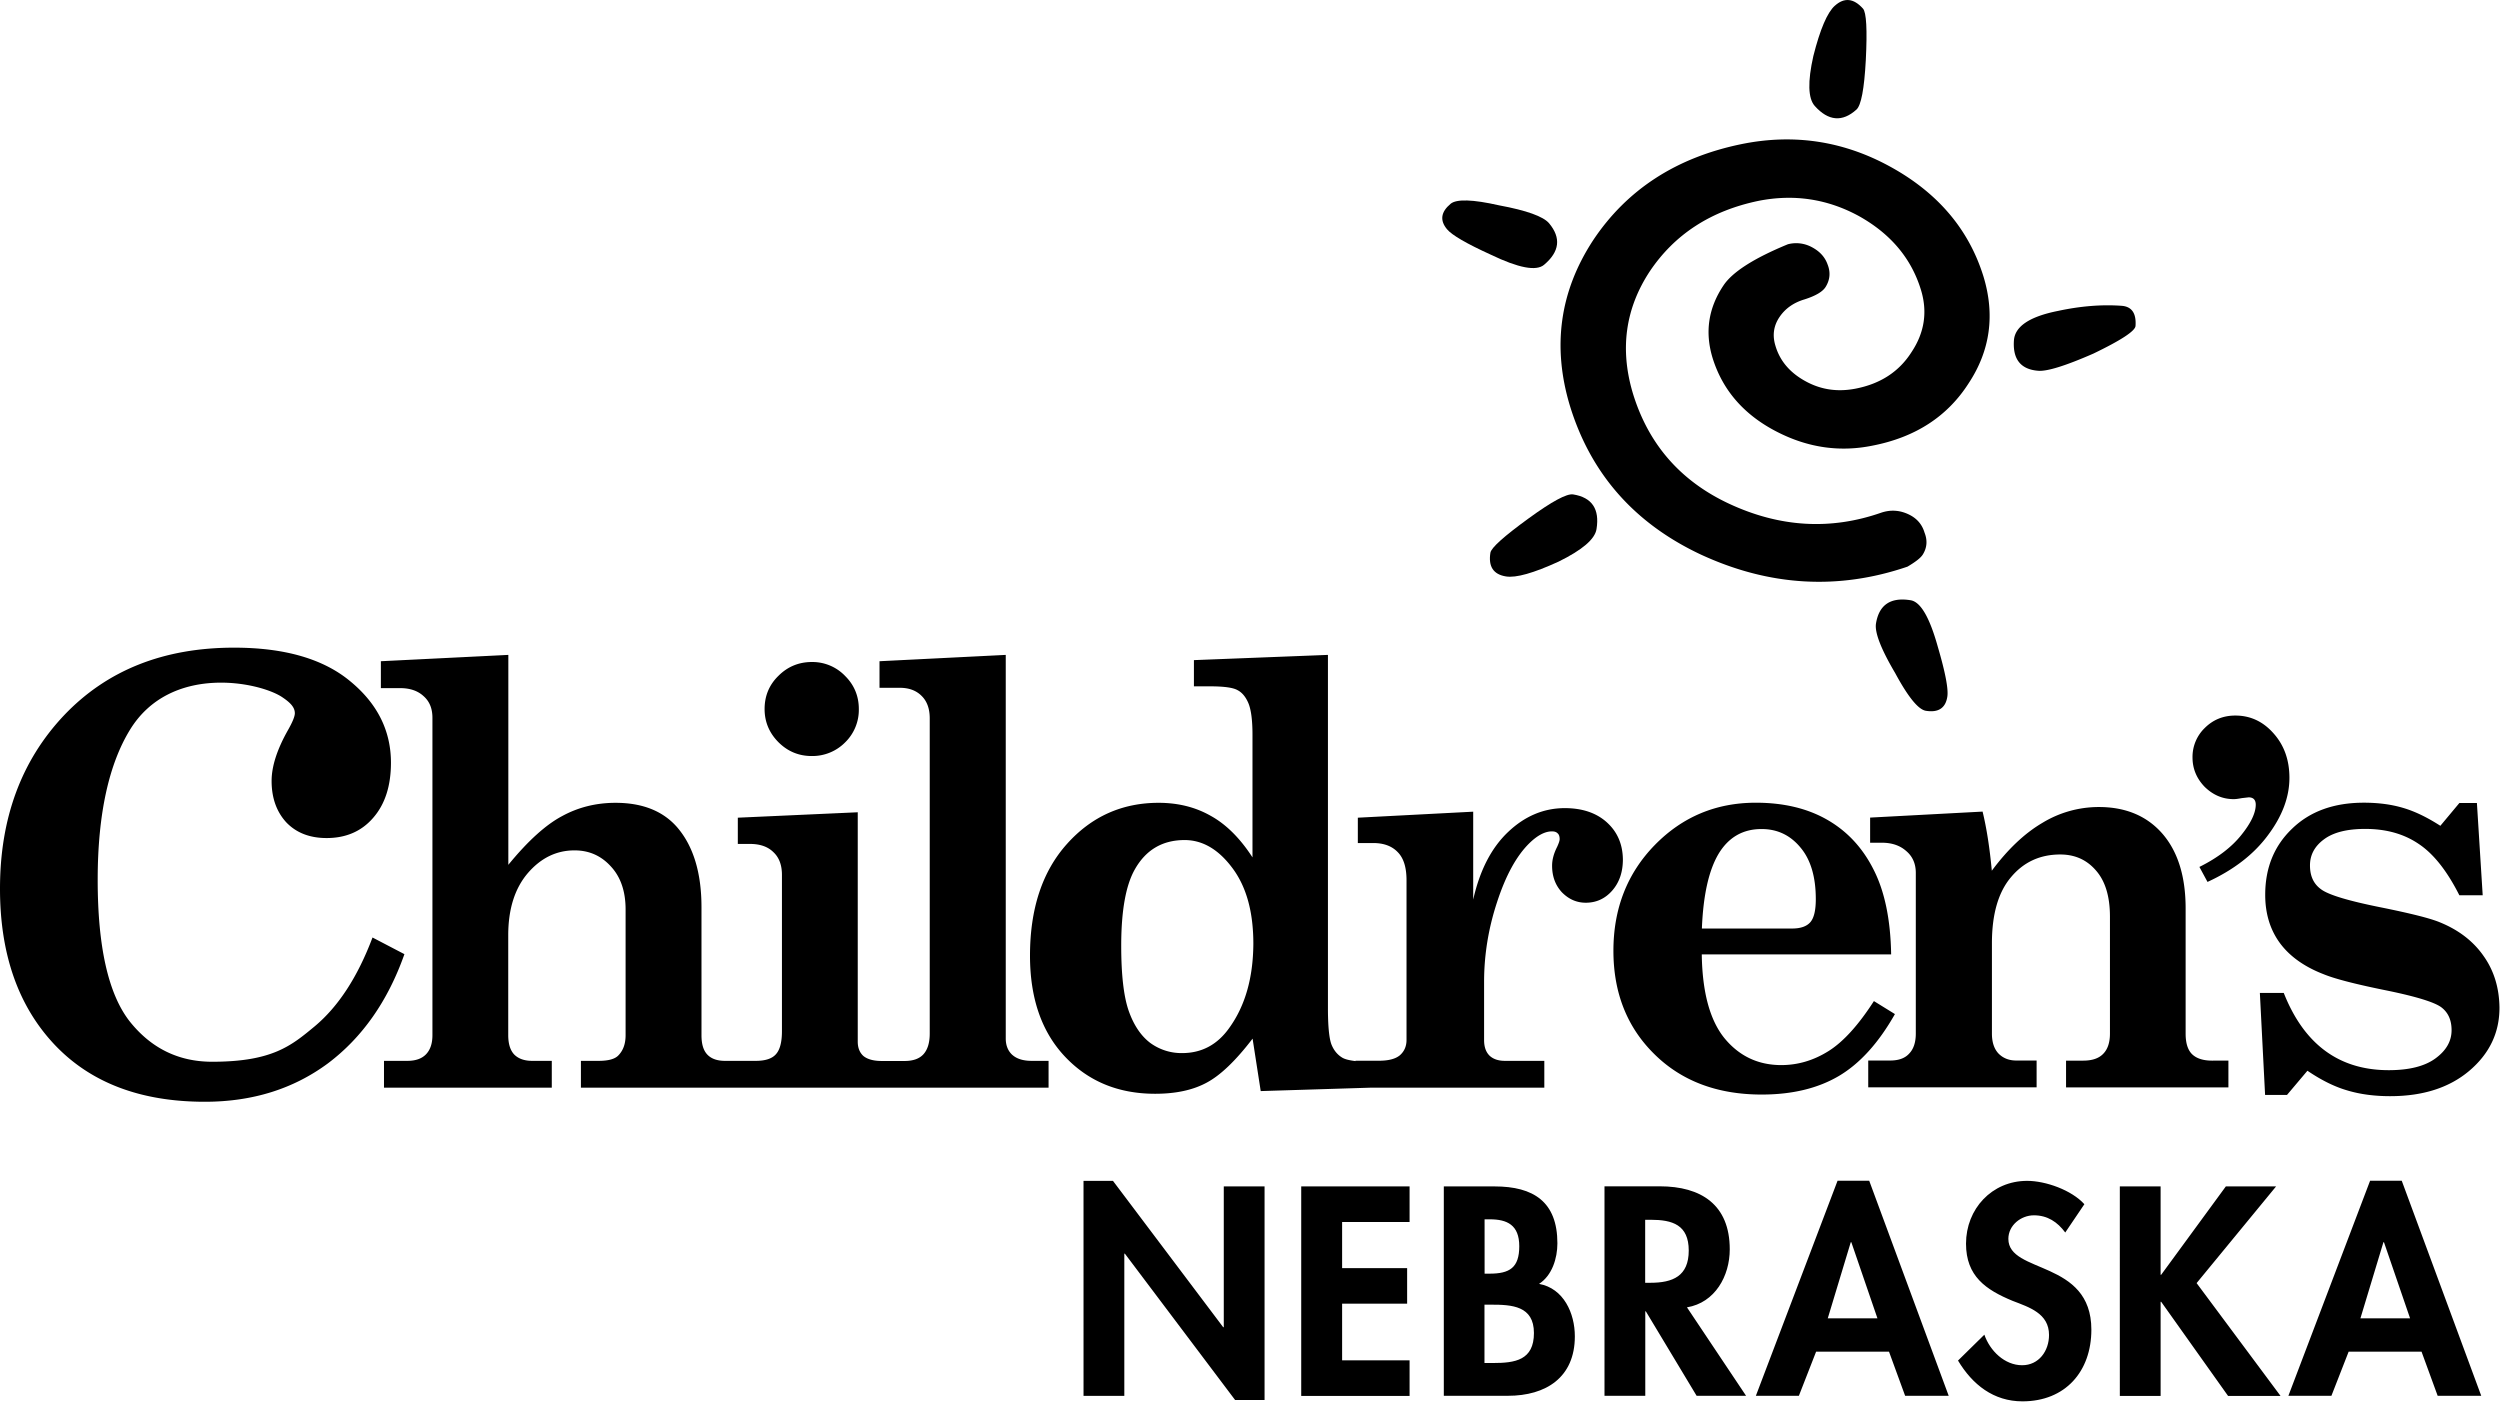 <svg width="143" height="81" fill="none" xmlns="http://www.w3.org/2000/svg"><path fill-rule="evenodd" clip-rule="evenodd" d="M21.308 53.625c-.852 2.263-1.958 3.954-3.306 5.08-1.334 1.106-2.421 2.027-5.867 2.027q-2.889 0-4.73-2.326-1.818-2.346-1.817-8.086c0-3.827.667-6.65 1.843-8.57 2.327-3.807 7.419-2.739 8.709-1.874.464.311.725.578.725.921 0 .185-.134.509-.394.967q-.935 1.657-.935 2.905c0 .966.28 1.76.84 2.37q.857.897 2.307.897c1.1 0 1.99-.381 2.657-1.15.686-.782 1.023-1.838 1.023-3.16 0-1.818-.769-3.369-2.307-4.64-1.539-1.29-3.757-1.94-6.662-1.94q-6.057-.002-9.739 3.879C1.215 43.512 0 46.81 0 50.828q-.002 5.59 3.096 8.9c2.066 2.2 4.939 3.293 8.62 3.293q4.071 0 7.037-2.193 2.957-2.224 4.38-6.25zm25.128-10.38a2.63 2.63 0 0 0 1.901-.776 2.6 2.6 0 0 0 .788-1.913c0-.744-.267-1.38-.788-1.895a2.59 2.59 0 0 0-1.9-.794q-1.123.002-1.914.794c-.528.515-.788 1.151-.788 1.895 0 .737.267 1.367.788 1.894.534.534 1.17.795 1.913.795m11.474 17.1c-.254-.23-.381-.547-.381-.941V37.46l-7.221.362v1.52h1.157c.527 0 .94.152 1.252.464.305.299.464.724.464 1.284v18.028q0 .789-.362 1.188-.352.382-1.075.382H50.43c-.458 0-.808-.096-1.037-.28-.222-.197-.33-.477-.33-.826v-13.12l-6.86.31v1.501h.694c.572 0 1.017.152 1.335.464q.495.456.495 1.303v8.938c0 .63-.114 1.068-.343 1.322-.222.254-.604.381-1.157.381h-1.754c-.439 0-.776-.114-1.005-.35-.235-.24-.343-.61-.343-1.118V51.89c0-1.964-.464-3.49-1.386-4.564q-1.22-1.404-3.528-1.405c-1.112 0-2.136.254-3.064.763q-1.401.744-3.07 2.784V37.46l-7.291.362v1.539h1.106q.84 0 1.335.457c.343.3.508.712.508 1.24v18.155q0 .706-.362 1.087-.361.381-1.074.381h-1.335v1.532h9.598v-1.532h-1.125c-.438 0-.782-.12-1.023-.362q-.343-.362-.343-1.106v-5.721q.002-2.24 1.118-3.547 1.123-1.305 2.677-1.303c.839 0 1.525.311 2.078.921q.84.906.84 2.46v7.19c0 .496-.14.877-.414 1.157q-.297.313-1.138.311h-1.004v1.532h26.75v-1.532h-.973q-.714-.001-1.094-.337m34.016-13.292c-.598-.547-1.405-.827-2.422-.827-1.195 0-2.276.451-3.23 1.354q-1.438 1.352-2.008 3.878v-5.029l-6.599.344v1.45h.878q.903-.001 1.398.514c.343.343.509.877.509 1.615v9.134q0 .544-.382.878c-.254.21-.655.311-1.201.311h-1.335v.02c-.324-.039-.579-.096-.738-.185-.286-.166-.502-.42-.642-.776q-.198-.544-.197-2.091V37.46l-7.666.299v1.5h.91q1.2-.002 1.582.216.392.201.623.744c.152.362.235.96.235 1.799v7.024c-.712-1.1-1.513-1.894-2.39-2.377q-1.305-.744-2.981-.744-3.138.002-5.245 2.358-2.109 2.357-2.11 6.383c0 2.428.66 4.354 1.996 5.772 1.335 1.417 3.051 2.13 5.162 2.13q1.764 0 2.936-.63 1.19-.628 2.638-2.524l.465 3 6.35-.197h9.872v-1.532h-2.257q-.562-.001-.877-.298c-.21-.21-.311-.503-.311-.89v-3.331c0-1.539.248-3.064.743-4.564.496-1.52 1.106-2.632 1.831-3.35.47-.465.91-.693 1.303-.693.153 0 .26.038.33.114.077.064.115.178.115.33 0 .09-.05.236-.146.446-.19.375-.286.73-.286 1.074 0 .617.19 1.119.56 1.52.387.393.838.597 1.366.597.591 0 1.094-.223 1.5-.68.413-.465.623-1.062.623-1.8q-.017-1.294-.902-2.103M70.312 58.8q-1.021 1.439-2.701 1.437a3.03 3.03 0 0 1-1.83-.592q-.793-.61-1.221-1.83c-.286-.827-.426-2.066-.426-3.726q.001-2.983.775-4.354c.63-1.119 1.577-1.684 2.854-1.684q1.547.002 2.74 1.614c.795 1.068 1.189 2.505 1.189 4.323-.013 1.951-.47 3.553-1.38 4.812m36.876-1.538q-1.337 2.076-2.606 2.866-1.268.793-2.689.795-1.982.001-3.248-1.532-1.258-1.547-1.303-4.8h10.832q-.05-2.982-1.005-4.85c-.629-1.252-1.513-2.2-2.657-2.854-1.131-.648-2.492-.972-4.075-.972-2.288 0-4.214.813-5.79 2.428-1.57 1.614-2.359 3.63-2.359 6.039q0 3.613 2.346 5.918 2.337 2.307 6.134 2.308 2.603.001 4.405-1.056 1.813-1.068 3.217-3.547zm-8.886-8.423q.858-1.42 2.46-1.418c.902 0 1.64.35 2.224 1.055q.878 1.04.878 2.956.001.954-.312 1.316-.316.363-1.042.363h-5.162q.114-2.86.954-4.272M125.4 60.313q-.382-.361-.382-1.189v-7.158q.001-2.736-1.322-4.272-1.335-1.533-3.643-1.532a6.2 6.2 0 0 0-3.235.91c-1.024.603-1.983 1.519-2.886 2.733q-.183-1.963-.528-3.382l-6.433.343v1.437h.661c.585 0 1.049.159 1.405.477.362.305.547.724.547 1.252v9.186c0 .502-.127.89-.382 1.15-.241.267-.604.394-1.087.394h-1.252v1.532h9.631v-1.532h-1.17q-.612-.001-1.004-.394-.382-.399-.382-1.15v-5.162q0-2.49 1.087-3.776 1.087-1.304 2.823-1.303c.845 0 1.525.311 2.047.922q.792.907.794 2.625v6.7c0 .502-.127.89-.381 1.15-.255.268-.636.395-1.157.395h-.973V62.2h9.287v-1.532h-.858c-.553.012-.953-.115-1.207-.356m5.555-15.816c0-1.03-.305-1.875-.915-2.555q-.897-1.011-2.174-1.011-1.04-.002-1.755.712a2.3 2.3 0 0 0-.699 1.684c0 .642.235 1.208.699 1.685q.717.698 1.653.7c.115 0 .267-.02.464-.058l.394-.045c.267 0 .407.14.407.42 0 .464-.273 1.049-.826 1.735-.553.693-1.348 1.304-2.397 1.825l.464.858c1.494-.687 2.651-1.577 3.465-2.683.814-1.087 1.22-2.18 1.22-3.267m11.099 10.177c-.591-.845-1.424-1.48-2.485-1.913-.56-.235-1.691-.515-3.382-.858-1.869-.375-3.013-.719-3.433-1.043-.419-.305-.623-.756-.623-1.354q-.002-.907.808-1.5c.54-.4 1.328-.591 2.358-.591q1.792 0 3.051.858 1.269.84 2.327 2.937h1.335l-.331-5.276h-1.004l-1.087 1.303c-.75-.483-1.456-.827-2.13-1.024-.661-.197-1.405-.298-2.244-.298q-2.573 0-4.106 1.487-1.537 1.469-1.538 3.776-.002 1.619.845 2.772c.559.756 1.399 1.354 2.505 1.78q.972.399 3.661.94 2.489.515 3.07.954c.388.299.579.73.579 1.303 0 .63-.305 1.163-.922 1.615q-.923.674-2.676.673-4.255-.001-6.001-4.418h-1.367l.299 5.836h1.252l1.17-1.386c.795.54 1.551.916 2.276 1.125.737.223 1.557.33 2.46.33q2.803 0 4.52-1.448c1.157-.98 1.729-2.18 1.729-3.611-.013-1.132-.312-2.123-.916-2.969M107.595 29.329c.56-.191 1.1-.146 1.621.114.445.223.731.566.865 1.017q.265.666-.089 1.246c-.121.204-.42.432-.884.706-3.966 1.354-7.908 1.119-11.823-.693q-5.704-2.681-7.489-8.518-1.527-5.081 1.323-9.446 2.907-4.375 8.524-5.518c2.994-.604 5.842-.165 8.525 1.322q4.032 2.23 5.282 6.242c.674 2.206.394 4.253-.852 6.135q-1.823 2.84-5.486 3.553c-1.869.382-3.68.12-5.428-.769-1.907-.966-3.147-2.384-3.725-4.246q-.669-2.202.61-4.126c.508-.782 1.742-1.57 3.699-2.377a1.88 1.88 0 0 1 1.342.152c.47.242.775.572.928 1.005q.265.667-.108 1.277-.247.412-1.208.719-.935.277-1.43 1.004-.514.755-.236 1.653c.267.909.89 1.608 1.857 2.098.839.425 1.735.54 2.708.355q2.147-.411 3.216-2.09 1.125-1.689.534-3.586-.83-2.687-3.547-4.202c-1.799-.979-3.706-1.265-5.721-.87-2.733.565-4.818 1.912-6.249 4.055-1.38 2.11-1.703 4.411-.966 6.916.884 2.937 2.727 5.054 5.518 6.357 2.892 1.347 5.791 1.525 8.689.515M121.357 17.492q.87.065.795 1.15c-.019.293-.827.82-2.409 1.583-1.583.693-2.626 1.017-3.134.985-1.017-.07-1.488-.654-1.412-1.741q.085-1.2 2.524-1.685c1.271-.273 2.479-.375 3.636-.292M111.386 39.856c-.102.649-.515.916-1.227.801q-.648-.105-1.754-2.155c-.814-1.38-1.176-2.32-1.1-2.829.171-1.074.833-1.525 1.977-1.34.578.088 1.093.984 1.564 2.675q.646 2.202.54 2.848" fill="#000"/><path fill-rule="evenodd" clip-rule="evenodd" d="M86.141 32.972q-1.079-.172-.89-1.355c.045-.286.776-.94 2.193-1.97q1.993-1.45 2.537-1.367 1.619.258 1.34 1.983-.132.861-2.173 1.863c-1.43.655-2.435.94-3.007.846M104.951.33q.811-.733 1.614.165c.191.216.248 1.195.159 2.943q-.133 2.468-.534 2.829c-.807.73-1.608.66-2.384-.204q-.58-.649-.082-2.86.579-2.29 1.227-2.874M82.77 13.113c-.42-.503-.356-.986.204-1.456.337-.28 1.265-.254 2.778.089 1.576.292 2.523.636 2.854 1.023.7.84.604 1.628-.286 2.378q-.669.564-3.045-.579-2.087-.951-2.505-1.455" fill="#000"/><path d="M61.977 67.545h1.684l6.306 8.372H70v-8.054h2.333V80.08h-1.685l-6.306-8.372h-.031v8.136h-2.333zM76.769 69.898v2.638h3.719v2.034h-3.719v3.242h3.859v2.034H74.43V67.863h6.198v2.034zM82.586 67.863h2.905c2.225 0 3.592.877 3.592 3.255 0 .858-.305 1.843-1.05 2.32 1.412.254 2.048 1.685 2.048 3 0 2.353-1.653 3.401-3.827 3.401h-3.668zm2.333 4.99h.286c1.144 0 1.697-.337 1.697-1.57 0-1.22-.699-1.538-1.684-1.538h-.3zm0 5.111h.49c1.252 0 2.332-.159 2.332-1.716 0-1.558-1.271-1.621-2.447-1.621h-.382v3.337zM99.876 79.84h-2.829l-2.905-4.831h-.032v4.831h-2.333V67.857h3.16c2.364 0 4.005 1.05 4.005 3.605 0 1.525-.84 3.051-2.448 3.318zm-5.772-6.465h.299c1.284 0 2.193-.381 2.193-1.843 0-1.475-.935-1.761-2.174-1.761h-.318zM103.881 77.316l-.985 2.523h-2.46l4.672-12.3h1.811l4.546 12.3h-2.492l-.922-2.523zm2.015-6.262h-.032l-1.316 4.355h2.842zM118.132 70.5c-.445-.603-1.017-.984-1.792-.984-.744 0-1.462.572-1.462 1.347 0 2.015 4.748 1.176 4.748 5.194 0 2.396-1.494 4.1-3.941 4.1-1.653 0-2.861-.954-3.687-2.333l1.507-1.481c.317.921 1.157 1.748 2.161 1.748.953 0 1.538-.814 1.538-1.73 0-1.239-1.144-1.588-2.078-1.95-1.539-.636-2.67-1.412-2.67-3.275 0-1.983 1.475-3.591 3.496-3.591 1.062 0 2.543.528 3.274 1.335zM127.318 67.863h2.874l-4.546 5.53 4.8 6.453h-3.001l-3.826-5.384h-.032v5.384h-2.333V67.863h2.333v5.054h.032zM134.342 77.316l-.985 2.523h-2.461l4.673-12.3h1.811l4.546 12.3h-2.492l-.922-2.523zm2.021-6.262h-.031l-1.316 4.355h2.841z" fill="#000"/></svg>
